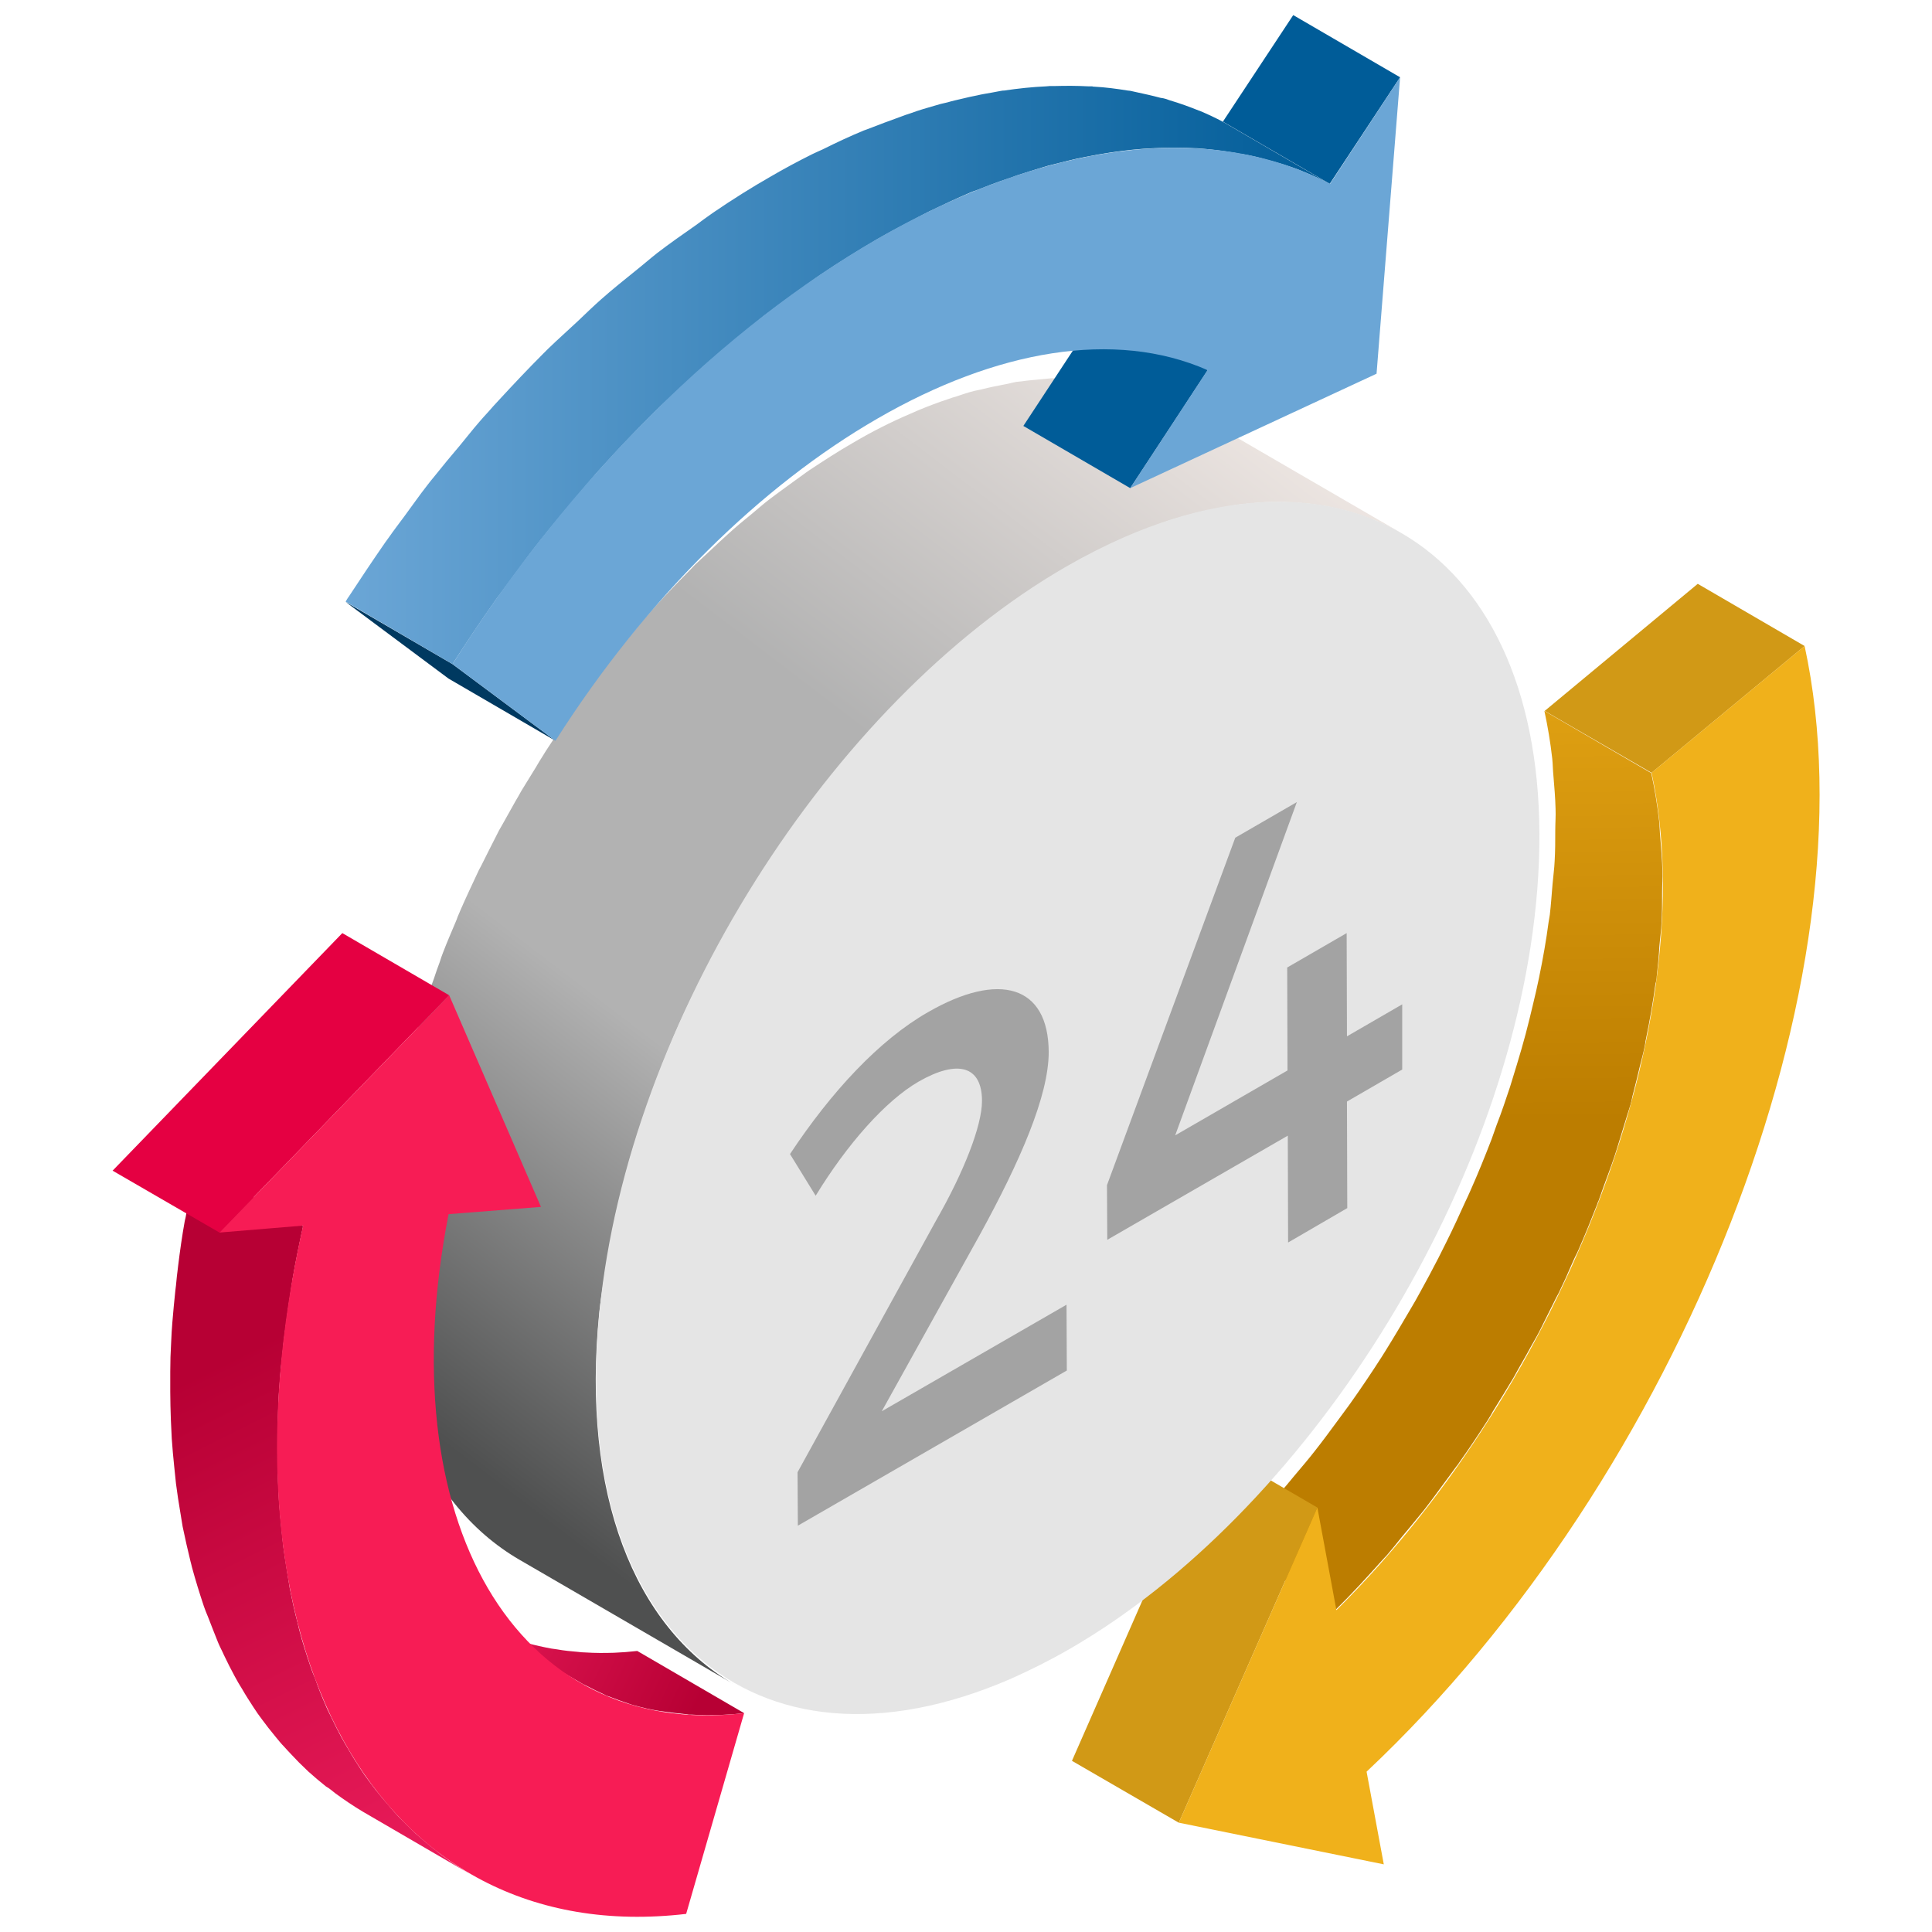<svg width="64" height="64" viewBox="0 0 64 64" fill="none" xmlns="http://www.w3.org/2000/svg">
<path d="M54.88 32.39C54.88 32.38 54.88 32.37 54.88 32.36C54.92 32.02 54.95 31.69 54.97 31.35C54.99 31.09 55.03 30.83 55.04 30.58C55.06 30.23 55.06 29.9 55.06 29.55C55.06 29.32 55.08 29.08 55.07 28.85C55.06 28.48 55.03 28.11 55 27.75C54.98 27.56 54.98 27.37 54.96 27.19C54.9 26.65 54.81 26.12 54.7 25.61L51.16 23.55C51.27 24.06 51.36 24.59 51.42 25.13C51.44 25.32 51.44 25.52 51.46 25.71C51.49 26.07 51.52 26.42 51.53 26.79C51.54 27.03 51.52 27.27 51.52 27.51C51.52 27.84 51.52 28.18 51.5 28.52C51.49 28.77 51.45 29.04 51.43 29.29C51.4 29.63 51.38 29.96 51.34 30.3C51.33 30.38 51.31 30.46 51.3 30.54C51.22 31.15 51.11 31.77 50.98 32.4C50.92 32.68 50.86 32.96 50.79 33.24C50.71 33.58 50.63 33.91 50.54 34.25C50.45 34.59 50.35 34.93 50.25 35.26C50.17 35.51 50.1 35.76 50.02 36.01C49.88 36.43 49.74 36.85 49.58 37.26C49.52 37.42 49.47 37.58 49.41 37.74C49.19 38.31 48.96 38.88 48.71 39.44C48.66 39.56 48.6 39.68 48.54 39.81C48.34 40.25 48.14 40.69 47.92 41.13C47.83 41.31 47.74 41.49 47.65 41.67C47.45 42.06 47.24 42.45 47.03 42.83C46.94 43 46.84 43.17 46.74 43.34C46.47 43.8 46.2 44.26 45.92 44.71C45.87 44.79 45.82 44.87 45.77 44.95C45.43 45.48 45.08 46 44.71 46.52C44.58 46.7 44.45 46.87 44.32 47.05C44.07 47.39 43.82 47.73 43.56 48.06C43.35 48.33 43.12 48.6 42.9 48.86C42.69 49.11 42.49 49.36 42.27 49.6C41.77 50.17 41.25 50.73 40.71 51.26L44.25 53.32C44.79 52.79 45.3 52.23 45.81 51.66C45.85 51.61 45.9 51.57 45.95 51.51C46.12 51.31 46.28 51.11 46.44 50.91C46.66 50.65 46.88 50.38 47.1 50.11C47.15 50.05 47.2 49.99 47.25 49.92C47.46 49.65 47.66 49.37 47.86 49.1C47.99 48.92 48.12 48.75 48.25 48.57C48.28 48.53 48.31 48.5 48.33 48.46C48.66 48 48.97 47.53 49.28 47.05C49.29 47.03 49.3 47.02 49.31 47C49.36 46.92 49.41 46.84 49.45 46.76C49.68 46.39 49.91 46.02 50.13 45.65C50.18 45.56 50.23 45.47 50.28 45.38C50.38 45.21 50.47 45.04 50.57 44.87C50.68 44.66 50.8 44.46 50.91 44.26C51.01 44.08 51.1 43.89 51.19 43.71C51.28 43.53 51.37 43.35 51.46 43.17C51.51 43.06 51.57 42.95 51.63 42.84C51.79 42.51 51.94 42.18 52.08 41.85C52.13 41.73 52.19 41.61 52.25 41.49C52.26 41.46 52.28 41.43 52.29 41.4C52.51 40.9 52.71 40.4 52.91 39.89C52.92 39.86 52.93 39.82 52.95 39.79C53.01 39.63 53.06 39.47 53.12 39.31C53.24 38.98 53.37 38.64 53.48 38.31C53.51 38.23 53.53 38.14 53.56 38.06C53.64 37.81 53.71 37.56 53.79 37.31C53.86 37.07 53.94 36.83 54.01 36.6C54.04 36.5 54.06 36.4 54.08 36.3C54.17 35.96 54.25 35.63 54.33 35.29C54.38 35.09 54.44 34.88 54.48 34.67C54.5 34.59 54.5 34.52 54.52 34.44C54.65 33.81 54.76 33.19 54.84 32.58C54.86 32.53 54.87 32.46 54.88 32.39Z" fill="url(#paint0_linear_23_668)"/>
<path d="M39.05 60.38L35.51 58.33L40.1 47.88L43.64 49.94L39.05 60.38Z" fill="#D19916"/>
<path d="M54.71 25.6L51.17 23.55L56.24 19.34L59.78 21.4L54.71 25.6Z" fill="#D19916"/>
<path d="M59.78 21.399C62.17 32.419 55.7 48.879 45.27 58.689L45.84 61.759L39.05 60.379L43.64 49.939L44.27 53.339C51.84 45.839 56.48 33.759 54.71 25.599L59.78 21.399Z" fill="#F0B11B"/>
<path d="M24.65 56.75L21.11 54.69C20.85 54.72 20.59 54.74 20.34 54.75C20.02 54.76 19.71 54.76 19.4 54.74C19.31 54.74 19.23 54.73 19.14 54.72C18.91 54.7 18.69 54.68 18.47 54.64C18.4 54.63 18.33 54.62 18.26 54.61C17.99 54.56 17.72 54.5 17.46 54.43C17.41 54.41 17.35 54.4 17.3 54.38C17.09 54.32 16.89 54.24 16.69 54.16C16.61 54.13 16.54 54.1 16.47 54.07C16.27 53.98 16.07 53.89 15.88 53.78C15.82 53.75 15.75 53.71 15.69 53.68L19.23 55.74C19.26 55.76 19.29 55.77 19.31 55.79C19.35 55.81 19.39 55.82 19.42 55.84C19.61 55.94 19.81 56.04 20.01 56.13C20.05 56.15 20.08 56.17 20.12 56.18C20.16 56.2 20.2 56.2 20.23 56.22C20.43 56.3 20.64 56.37 20.84 56.44C20.88 56.45 20.92 56.47 20.96 56.48C20.97 56.48 20.99 56.49 21 56.49C21.26 56.56 21.53 56.63 21.8 56.67C21.82 56.67 21.84 56.68 21.86 56.68C21.91 56.69 21.96 56.69 22.01 56.7C22.23 56.73 22.45 56.76 22.68 56.78C22.73 56.78 22.77 56.79 22.82 56.8H22.93C23.24 56.82 23.55 56.82 23.87 56.81C24.13 56.8 24.39 56.78 24.65 56.75Z" fill="url(#paint1_linear_23_668)"/>
<path d="M38.74 17.24C39.03 17.15 39.31 17.07 39.58 17C39.85 16.93 40.11 16.88 40.37 16.83C40.56 16.8 40.75 16.76 40.93 16.73C41.12 16.7 41.3 16.69 41.49 16.67C41.7 16.65 41.92 16.63 42.12 16.63H42.57C42.79 16.64 43.01 16.65 43.22 16.67C43.35 16.68 43.49 16.7 43.62 16.72C43.84 16.75 44.06 16.79 44.27 16.84C44.38 16.87 44.5 16.89 44.61 16.92C44.86 16.99 45.1 17.07 45.34 17.16C45.41 17.19 45.47 17.2 45.54 17.23C45.85 17.36 46.15 17.51 46.44 17.67L39.36 13.56C39.33 13.54 39.31 13.53 39.28 13.51C39.03 13.37 38.77 13.24 38.5 13.13C38.49 13.12 38.47 13.12 38.46 13.12C38.4 13.09 38.33 13.07 38.26 13.05C38.07 12.98 37.87 12.9 37.67 12.84C37.62 12.83 37.58 12.82 37.53 12.81C37.42 12.78 37.3 12.76 37.19 12.73C37.06 12.7 36.93 12.66 36.8 12.64C36.72 12.63 36.63 12.62 36.55 12.61C36.42 12.59 36.29 12.58 36.15 12.56C36.05 12.55 35.96 12.53 35.86 12.53C35.74 12.52 35.62 12.53 35.5 12.53C35.35 12.53 35.2 12.52 35.05 12.53C34.98 12.53 34.91 12.53 34.84 12.53C34.7 12.54 34.56 12.56 34.42 12.57C34.24 12.59 34.05 12.6 33.86 12.63C33.8 12.64 33.74 12.64 33.67 12.65C33.55 12.67 33.42 12.71 33.3 12.73C33.04 12.78 32.78 12.83 32.51 12.9C32.43 12.92 32.35 12.93 32.27 12.95C32.07 13 31.87 13.07 31.66 13.14C31.59 13.16 31.51 13.18 31.44 13.21C31.1 13.32 30.76 13.45 30.42 13.59C30.34 13.63 30.25 13.66 30.17 13.7C29.51 13.98 28.86 14.31 28.22 14.69C27.75 14.96 27.29 15.26 26.82 15.57C26.67 15.67 26.52 15.79 26.36 15.9C26.06 16.12 25.75 16.34 25.45 16.57C25.27 16.71 25.1 16.86 24.92 17.01C24.65 17.23 24.38 17.45 24.12 17.69C23.94 17.85 23.75 18.03 23.57 18.2C23.39 18.37 23.2 18.54 23.02 18.71C22.97 18.76 22.92 18.82 22.87 18.87C22.35 19.39 21.83 19.94 21.33 20.51C21.32 20.52 21.31 20.53 21.3 20.55C21.15 20.72 21.02 20.9 20.87 21.07C20.61 21.38 20.35 21.69 20.1 22.01C20.08 22.04 20.06 22.06 20.04 22.09C19.75 22.46 19.48 22.84 19.2 23.23C19.14 23.32 19.07 23.41 19 23.5C19 23.51 18.99 23.51 18.99 23.52C18.68 23.96 18.38 24.42 18.08 24.88C18.05 24.92 18.03 24.97 18 25.01C17.91 25.15 17.83 25.28 17.75 25.42C17.59 25.68 17.43 25.94 17.27 26.2C17.2 26.32 17.14 26.44 17.07 26.55C16.98 26.72 16.88 26.88 16.79 27.05C16.71 27.2 16.62 27.35 16.53 27.51C16.41 27.74 16.3 27.97 16.18 28.2C16.11 28.35 16.03 28.49 15.96 28.64C15.93 28.7 15.89 28.77 15.86 28.83C15.65 29.28 15.44 29.72 15.24 30.18C15.23 30.2 15.23 30.22 15.22 30.23C15.18 30.31 15.15 30.4 15.12 30.48C14.97 30.84 14.81 31.2 14.67 31.57C14.63 31.67 14.6 31.76 14.57 31.86C14.5 32.05 14.43 32.24 14.37 32.43C14.3 32.63 14.22 32.83 14.15 33.04C14.1 33.2 14.05 33.36 14 33.53C13.93 33.76 13.86 33.99 13.79 34.22C13.75 34.36 13.7 34.49 13.66 34.63C13.61 34.82 13.57 35.01 13.52 35.2C13.45 35.49 13.37 35.77 13.31 36.06C13.28 36.18 13.25 36.29 13.22 36.41C13.19 36.55 13.17 36.7 13.15 36.84C13.06 37.3 12.98 37.77 12.91 38.23C12.89 38.37 12.85 38.52 12.84 38.66C12.81 38.9 12.78 39.14 12.76 39.38C12.16 45.41 13.94 49.77 17.21 51.67L24.29 55.78C21.03 53.88 19.25 49.52 19.85 43.49C19.89 43.11 19.95 42.73 20.01 42.34C20.08 41.88 20.16 41.41 20.25 40.95C20.3 40.69 20.35 40.43 20.41 40.17C20.47 39.88 20.55 39.6 20.62 39.31C20.7 38.98 20.79 38.66 20.88 38.33C20.95 38.1 21.02 37.87 21.09 37.64C21.21 37.27 21.33 36.91 21.46 36.55C21.53 36.36 21.59 36.17 21.66 35.98C21.83 35.52 22.02 35.06 22.21 34.6C22.24 34.52 22.28 34.43 22.31 34.35C22.54 33.81 22.79 33.28 23.05 32.76C23.12 32.61 23.2 32.47 23.27 32.32C23.47 31.93 23.67 31.55 23.88 31.17C23.97 31 24.06 30.83 24.16 30.67C24.38 30.29 24.61 29.91 24.84 29.53C24.92 29.39 25 29.26 25.09 29.12C25.41 28.61 25.75 28.11 26.09 27.62C26.15 27.53 26.22 27.44 26.29 27.35C26.58 26.94 26.88 26.53 27.19 26.14C27.44 25.82 27.7 25.51 27.96 25.2C28.11 25.02 28.26 24.82 28.42 24.64C28.92 24.07 29.43 23.53 29.96 23C30.19 22.77 30.42 22.55 30.65 22.33C30.83 22.16 31.01 21.98 31.2 21.82C31.46 21.59 31.73 21.37 32 21.14C32.18 20.99 32.35 20.84 32.53 20.7C32.83 20.46 33.13 20.25 33.44 20.03C33.59 19.92 33.74 19.8 33.9 19.7C34.36 19.39 34.83 19.09 35.3 18.82C35.94 18.45 36.59 18.12 37.25 17.83C37.68 17.64 38.11 17.48 38.53 17.34C38.6 17.28 38.67 17.26 38.74 17.24Z" fill="url(#paint2_linear_23_668)"/>
<path d="M35.3 18.78C35.94 18.41 36.59 18.08 37.25 17.79C45.82 14.07 51.92 19.51 50.88 29.96C49.92 39.61 43.21 50.13 35.44 54.62C34.8 54.99 34.14 55.32 33.49 55.61C24.92 59.33 18.82 53.89 19.86 43.44C20.81 33.8 27.53 23.27 35.3 18.78Z" fill="#E5E5E5"/>
<path d="M18.4 24.54L14.86 22.48L11.45 19.94L14.99 22L18.4 24.54Z" fill="#003960"/>
<path d="M44.05 6.09L40.51 4.03L42.84 0.5L46.38 2.56L44.05 6.09Z" fill="#005C98"/>
<path d="M37.44 16.17L33.9 14.11L36.47 10.2L40.01 12.26L37.44 16.17Z" fill="#005C98"/>
<path d="M17.93 17.86C18.21 17.51 18.49 17.17 18.78 16.83C19.09 16.46 19.39 16.1 19.7 15.74C19.82 15.6 19.95 15.46 20.07 15.33C20.55 14.8 21.04 14.29 21.53 13.8C21.57 13.76 21.61 13.72 21.65 13.68C21.99 13.34 22.35 13.02 22.7 12.7C22.96 12.46 23.21 12.21 23.47 11.99C23.84 11.66 24.22 11.37 24.59 11.06C24.83 10.86 25.07 10.65 25.31 10.46C25.73 10.14 26.14 9.85 26.56 9.55C26.76 9.41 26.97 9.24 27.17 9.11C27.79 8.69 28.42 8.3 29.05 7.93C29.52 7.66 29.98 7.42 30.44 7.18C30.55 7.12 30.66 7.07 30.77 7.01C31.23 6.79 31.69 6.57 32.14 6.38C32.2 6.35 32.27 6.33 32.33 6.31C32.66 6.18 32.99 6.05 33.32 5.94C33.45 5.9 33.57 5.86 33.69 5.81C33.97 5.72 34.25 5.63 34.52 5.55C34.65 5.51 34.78 5.47 34.92 5.44C35.08 5.4 35.24 5.36 35.4 5.32C35.57 5.28 35.73 5.24 35.9 5.21C36.06 5.18 36.21 5.15 36.37 5.12C36.51 5.1 36.66 5.07 36.8 5.05C37.27 4.98 37.74 4.93 38.2 4.91C38.29 4.91 38.38 4.9 38.47 4.9C38.85 4.89 39.22 4.89 39.58 4.91C39.64 4.91 39.7 4.91 39.76 4.92C40.16 4.95 40.53 5 40.9 5.06C41 5.08 41.09 5.1 41.19 5.11C41.46 5.16 41.73 5.22 42 5.3C42.1 5.33 42.2 5.35 42.29 5.38C42.63 5.48 42.96 5.59 43.28 5.73C43.54 5.84 43.8 5.96 44.06 6.1L40.52 4.04C40.26 3.9 40 3.78 39.74 3.67C39.74 3.67 39.74 3.67 39.73 3.67C39.41 3.54 39.08 3.42 38.74 3.32C38.7 3.31 38.67 3.29 38.63 3.28C38.57 3.26 38.51 3.25 38.44 3.24C38.18 3.17 37.91 3.11 37.63 3.05C37.57 3.04 37.51 3.02 37.45 3.01C37.43 3.01 37.4 3 37.36 3C36.99 2.94 36.62 2.89 36.23 2.87C36.21 2.87 36.2 2.87 36.18 2.86C36.14 2.86 36.09 2.86 36.05 2.86C35.68 2.84 35.31 2.84 34.94 2.85C34.88 2.85 34.83 2.85 34.77 2.85C34.74 2.85 34.7 2.86 34.66 2.86C34.2 2.88 33.73 2.93 33.26 3C33.24 3 33.2 3 33.16 3.01C33.06 3.03 32.95 3.05 32.84 3.07C32.68 3.1 32.53 3.12 32.37 3.16C32.2 3.19 32.04 3.23 31.87 3.27C31.71 3.31 31.55 3.34 31.39 3.39C31.33 3.4 31.28 3.42 31.22 3.43C31.16 3.44 31.08 3.47 31 3.49C30.72 3.57 30.44 3.65 30.17 3.75C30.05 3.79 29.92 3.83 29.8 3.88C29.47 4 29.14 4.12 28.81 4.25C28.76 4.27 28.7 4.29 28.65 4.31C28.64 4.31 28.63 4.32 28.62 4.32C28.16 4.51 27.71 4.72 27.25 4.95C27.13 5 27.01 5.06 26.9 5.11C26.44 5.34 25.97 5.59 25.51 5.86C24.88 6.22 24.26 6.61 23.63 7.04C23.44 7.17 23.24 7.32 23.05 7.46C22.62 7.76 22.19 8.06 21.76 8.39C21.52 8.58 21.28 8.79 21.04 8.98C20.66 9.29 20.29 9.58 19.92 9.91C19.66 10.14 19.4 10.39 19.15 10.63C18.82 10.94 18.48 11.24 18.15 11.56C18.14 11.57 18.12 11.59 18.11 11.6C18.07 11.64 18.03 11.68 17.99 11.72C17.5 12.21 17.01 12.73 16.53 13.25C16.4 13.39 16.28 13.52 16.16 13.66C16.05 13.78 15.94 13.9 15.84 14.02C15.64 14.25 15.44 14.51 15.24 14.75C14.95 15.09 14.67 15.43 14.39 15.78C14.31 15.88 14.23 15.97 14.15 16.08C13.89 16.41 13.65 16.76 13.39 17.11C13.22 17.34 13.05 17.56 12.89 17.79C12.85 17.85 12.8 17.91 12.76 17.97C12.35 18.56 11.95 19.16 11.55 19.77C11.51 19.82 11.48 19.88 11.45 19.93L14.99 22C15.46 21.27 15.94 20.55 16.43 19.86C16.6 19.63 16.77 19.4 16.94 19.17C17.26 18.73 17.59 18.29 17.93 17.86Z" fill="url(#paint3_linear_23_668)"/>
<path d="M29.05 7.92C34.5 4.78 39.94 3.94 44.06 6.09L46.38 2.56L45.6 12.38L37.44 16.17L40 12.26C36.93 10.91 33 11.59 29.06 13.87C25.25 16.07 21.43 19.77 18.4 24.54L14.99 22C18.98 15.7 24.01 10.83 29.05 7.92Z" fill="#6BA6D6"/>
<path d="M11.1 59.4C11.4 59.62 11.71 59.83 12.03 60.02L15.57 62.08C15.25 61.89 14.94 61.68 14.64 61.46C14.54 61.39 14.45 61.3 14.35 61.23C14.15 61.07 13.96 60.91 13.77 60.74C13.66 60.64 13.56 60.53 13.45 60.43C13.29 60.27 13.12 60.1 12.97 59.92C12.87 59.8 12.76 59.68 12.66 59.56C12.51 59.38 12.37 59.2 12.23 59.01C12.13 58.88 12.04 58.75 11.95 58.61C11.82 58.41 11.69 58.21 11.57 58C11.49 57.86 11.4 57.72 11.32 57.57C11.2 57.35 11.08 57.11 10.97 56.88C10.9 56.74 10.83 56.6 10.77 56.45C10.65 56.18 10.54 55.9 10.44 55.61C10.39 55.49 10.34 55.37 10.3 55.25C10.16 54.84 10.02 54.41 9.91 53.98C9.89 53.91 9.88 53.84 9.86 53.77C9.76 53.4 9.68 53.02 9.6 52.62C9.57 52.46 9.55 52.29 9.52 52.13C9.47 51.82 9.42 51.51 9.38 51.2C9.36 51.01 9.34 50.81 9.32 50.62C9.29 50.32 9.26 50.02 9.24 49.71C9.23 49.5 9.22 49.29 9.21 49.08C9.2 48.77 9.19 48.46 9.19 48.15C9.19 47.93 9.19 47.71 9.19 47.49C9.2 47.17 9.21 46.85 9.22 46.52C9.23 46.3 9.24 46.08 9.26 45.86C9.28 45.51 9.32 45.16 9.36 44.8C9.38 44.59 9.4 44.38 9.43 44.17C9.5 43.62 9.58 43.07 9.67 42.51C9.68 42.47 9.69 42.42 9.69 42.38C9.79 41.8 9.91 41.21 10.04 40.62L6.5 38.56C6.47 38.7 6.44 38.83 6.41 38.96C6.31 39.42 6.23 39.87 6.15 40.32C6.14 40.36 6.13 40.41 6.12 40.45C6.03 40.95 5.96 41.45 5.9 41.94C5.89 42 5.89 42.05 5.88 42.11C5.85 42.32 5.84 42.53 5.81 42.74C5.77 43.1 5.74 43.45 5.71 43.8C5.69 44.02 5.68 44.24 5.67 44.46C5.65 44.79 5.64 45.11 5.64 45.44V46.1C5.64 46.41 5.65 46.72 5.66 47.03C5.67 47.24 5.68 47.45 5.69 47.66C5.71 47.97 5.74 48.27 5.77 48.57C5.79 48.76 5.81 48.96 5.83 49.15C5.87 49.47 5.92 49.78 5.97 50.08C6 50.24 6.02 50.41 6.05 50.57C6.13 50.96 6.22 51.35 6.31 51.72C6.33 51.78 6.34 51.85 6.36 51.92C6.48 52.36 6.61 52.78 6.75 53.2C6.79 53.32 6.84 53.44 6.89 53.56C7 53.84 7.11 54.13 7.22 54.4C7.28 54.55 7.36 54.69 7.42 54.83C7.53 55.06 7.65 55.3 7.77 55.52C7.85 55.67 7.93 55.81 8.02 55.95C8.14 56.16 8.27 56.36 8.4 56.56C8.49 56.7 8.58 56.83 8.68 56.96C8.82 57.15 8.96 57.33 9.11 57.51C9.21 57.63 9.31 57.76 9.42 57.87C9.58 58.05 9.74 58.21 9.9 58.38C10.01 58.48 10.11 58.59 10.22 58.69C10.41 58.86 10.6 59.02 10.8 59.18C10.91 59.24 11.01 59.33 11.1 59.4Z" fill="url(#paint4_linear_23_668)"/>
<path d="M7.27 40.83L3.73 38.78L11.34 30.91L14.88 32.97L7.27 40.83Z" fill="#E50042"/>
<path d="M14.88 32.97L17.92 39.98L14.86 40.22C12.88 50.34 17.05 57.64 24.65 56.75L22.73 63.4C12.47 64.6 6.93 54.46 10.04 40.6L7.27 40.83L14.88 32.97Z" fill="#F71C55"/>
<path d="M42.96 26.57L38.93 37.61L42.65 35.46L42.64 32.05L44.61 30.91L44.62 34.33L46.45 33.27V35.43L44.62 36.49L44.63 40.02L42.67 41.16L42.66 37.62L36.68 41.07L36.67 39.26L40.92 27.75L42.96 26.57Z" fill="#A3A3A3"/>
<path d="M30.74 33.53C33.1 32.17 34.73 32.64 34.74 34.85C34.74 36.31 33.78 38.49 32.46 40.9L29.21 46.75L35.33 43.22L35.34 45.4L26.43 50.54L26.42 48.77L31.02 40.41C31.93 38.82 32.53 37.29 32.53 36.47C32.53 35.32 31.74 35.08 30.43 35.83C29.34 36.46 28.07 37.89 27.02 39.61L26.17 38.23C27.54 36.16 29.13 34.45 30.74 33.53Z" fill="#A3A3A3"/>
<defs>
<linearGradient id="paint0_linear_23_668" x1="47.655" y1="16.614" x2="47.874" y2="37.141" gradientUnits="userSpaceOnUse">
<stop stop-color="#F0B11B"/>
<stop offset="1" stop-color="#BC7D00"/>
</linearGradient>
<linearGradient id="paint1_linear_23_668" x1="11.516" y1="51.108" x2="23.042" y2="56.597" gradientUnits="userSpaceOnUse">
<stop stop-color="#FF276A"/>
<stop offset="1" stop-color="#B70034"/>
</linearGradient>
<linearGradient id="paint2_linear_23_668" x1="42.073" y1="12.816" x2="15.119" y2="48.135" gradientUnits="userSpaceOnUse">
<stop stop-color="#F1E9E5"/>
<stop offset="0.389" stop-color="#B2B2B2"/>
<stop offset="0.665" stop-color="#B2B2B2"/>
<stop offset="1" stop-color="#4F5050"/>
</linearGradient>
<linearGradient id="paint3_linear_23_668" x1="11.446" y1="12.423" x2="44.055" y2="12.423" gradientUnits="userSpaceOnUse">
<stop stop-color="#6BA6D6"/>
<stop offset="1" stop-color="#005C98"/>
</linearGradient>
<linearGradient id="paint4_linear_23_668" x1="18.82" y1="67.782" x2="7.404" y2="45.06" gradientUnits="userSpaceOnUse">
<stop stop-color="#FF276A"/>
<stop offset="1" stop-color="#B70034"/>
</linearGradient>
</defs>
</svg>

